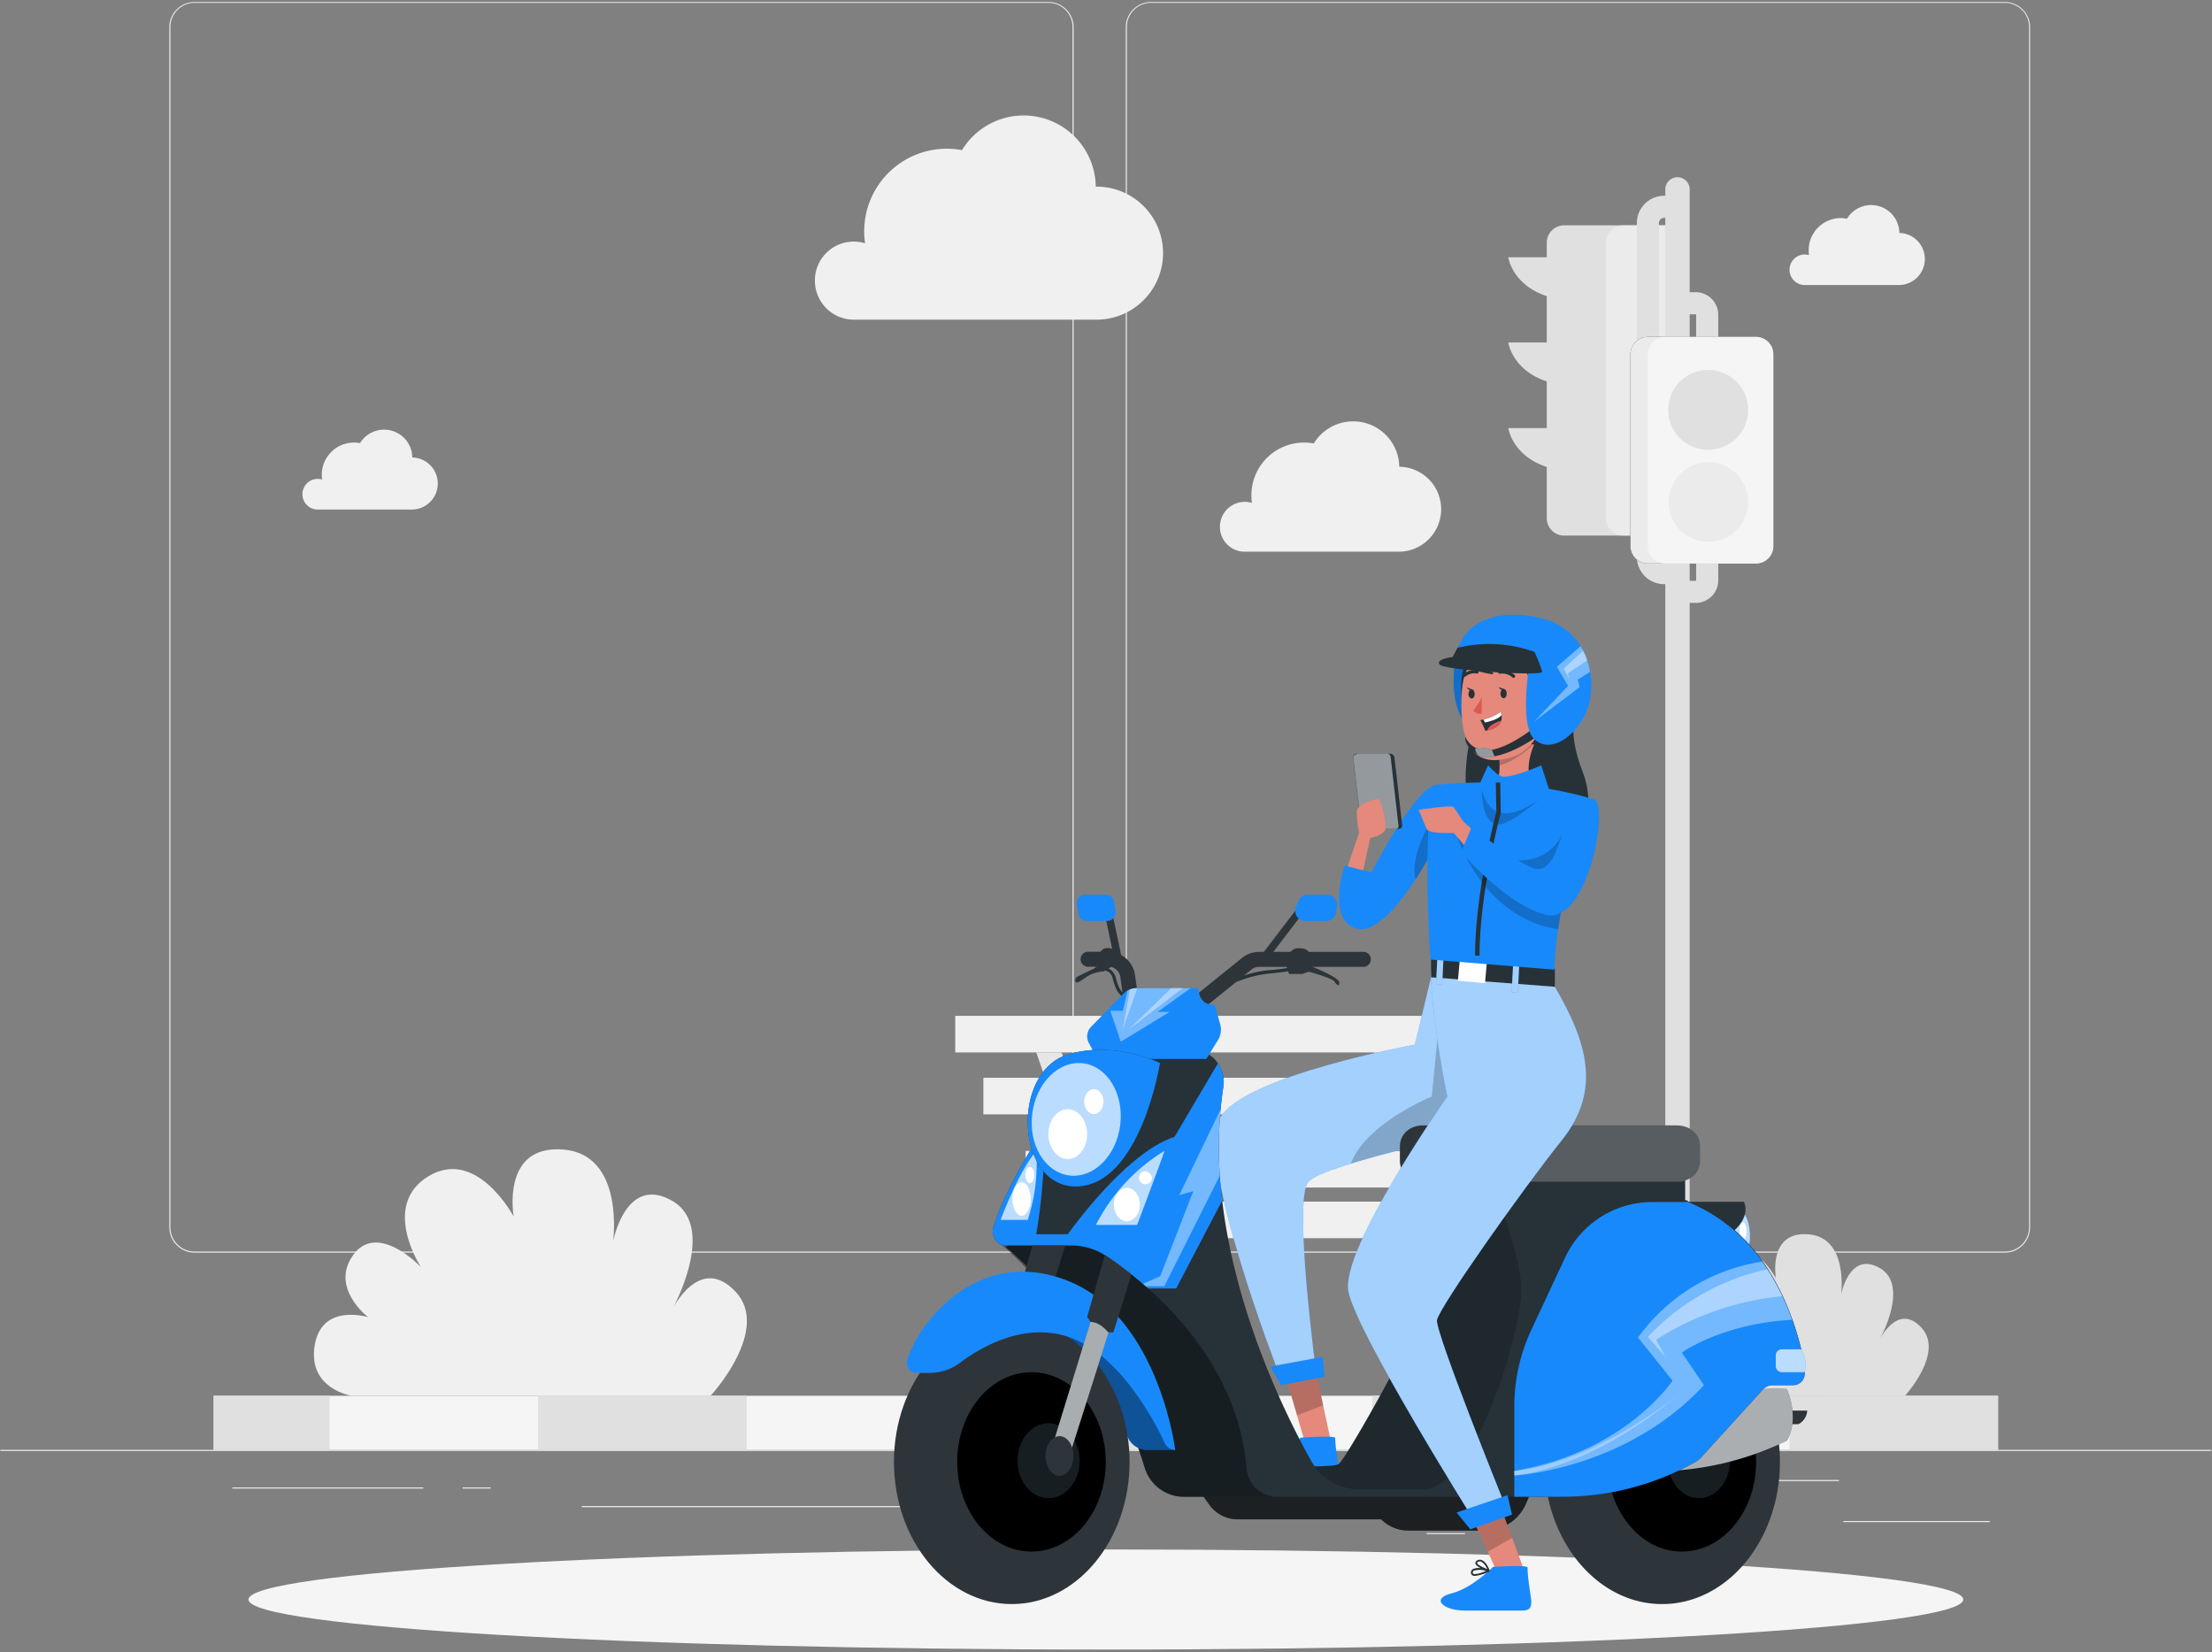 <svg xmlns="http://www.w3.org/2000/svg" width="648" height="484" fill="none"><rect width="100%" height="100%" fill="#808080" stroke="none"/><path fill="#EBEBEB" d="M647.824 424.714H.099v.324h647.725v-.324Zm-64.903 20.844h-42.905v.323h42.905v-.323Zm-153.744 3.523H417.92v.324h11.257v-.324Zm109.544-15.545h-24.86v.324h24.86v-.324Zm-414.712 2.176h-55.95v.324h55.95v-.324Zm19.742 0h-8.2v.324h8.2v-.324Zm148.018 5.467H170.411v.324h121.358v-.324Zm15.351-74.242H56.982a7.399 7.399 0 0 1-7.384-7.397V7.916A7.397 7.397 0 0 1 56.982.583H307.12a7.398 7.398 0 0 1 7.397 7.398V359.54a7.396 7.396 0 0 1-7.397 7.397ZM56.982.843a7.073 7.073 0 0 0-7.06 7.073V359.54a7.073 7.073 0 0 0 7.06 7.073H307.12a7.088 7.088 0 0 0 7.074-7.073V7.916A7.088 7.088 0 0 0 307.12.843H56.982Zm530.357 366.094H337.187a7.413 7.413 0 0 1-7.397-7.397V7.916a7.412 7.412 0 0 1 7.397-7.332h250.152a7.398 7.398 0 0 1 7.371 7.332V359.54a7.398 7.398 0 0 1-7.371 7.397ZM337.187.843a7.083 7.083 0 0 0-7.073 7.073V359.54a7.089 7.089 0 0 0 7.073 7.073h250.152a7.084 7.084 0 0 0 7.073-7.073V7.916a7.088 7.088 0 0 0-7.073-7.073H337.187Z"/><path fill="#F0F0F0" d="M238.72 82.197a11.386 11.386 0 0 1 14.703-10.934 24.197 24.197 0 0 1 7.17-20.947 24.188 24.188 0 0 1 21.214-6.335 21.14 21.14 0 0 1 34.769-1.964 21.145 21.145 0 0 1 4.431 12.651h.363a19.484 19.484 0 0 1 0 38.967h-71.548a11.413 11.413 0 0 1-11.102-11.439Zm118.65 72.105a7.292 7.292 0 0 1 7.294-7.294 7.447 7.447 0 0 1 2.086.311 15.844 15.844 0 0 1-.156-2.241 15.442 15.442 0 0 1 15.442-15.441c.951 0 1.901.087 2.837.259a13.512 13.512 0 0 1 25.041 6.827h.22a12.442 12.442 0 0 1 8.542 3.783 12.445 12.445 0 0 1 0 17.319 12.446 12.446 0 0 1-8.542 3.783h-45.677a7.266 7.266 0 0 1-7.087-7.306Zm-268.766-9.548a4.456 4.456 0 0 1 4.47-4.469c.438-.003.875.063 1.295.194a9.457 9.457 0 0 1 9.353-10.843c.587.003 1.172.06 1.749.168a8.267 8.267 0 0 1 9.239-3.652 8.261 8.261 0 0 1 6.073 7.863h.142a7.626 7.626 0 0 1 7.316 7.623 7.627 7.627 0 0 1-7.316 7.624H92.944a4.456 4.456 0 0 1-4.34-4.508Zm435.634-65.732a4.454 4.454 0 0 1 4.404-4.469 4.58 4.58 0 0 1 1.296.182 9.206 9.206 0 0 1-.091-1.296 9.408 9.408 0 0 1 3.38-7.366 9.424 9.424 0 0 1 7.851-2.013 8.266 8.266 0 0 1 15.339 4.184h.142a7.628 7.628 0 0 1 7.316 7.624 7.628 7.628 0 0 1-7.316 7.624h-27.917a4.456 4.456 0 0 1-4.404-4.47Z"/><path fill="#E0E0E0" d="M458.312 75.37h-16.465s1.295 9.418 14.003 12.112l2.462-12.112Zm0 24.963h-16.465s1.295 9.431 14.003 12.125l2.462-12.125Zm0 25.067h-16.465s1.295 9.431 14.003 12.125l2.462-12.125Z"/><path fill="#E0E0E0" d="M458.312 75.37h-16.465s1.295 9.418 14.003 12.112l2.462-12.112Zm0 24.963h-16.465s1.295 9.431 14.003 12.125l2.462-12.125Zm0 25.067h-16.465s1.295 9.431 14.003 12.125l2.462-12.125Z" opacity=".1"/><path fill="#E0E0E0" d="M488.859 66.003h-30.638a5.104 5.104 0 0 0-5.104 5.105v80.68a5.104 5.104 0 0 0 5.104 5.104h30.638a5.104 5.104 0 0 0 5.104-5.104v-80.68a5.104 5.104 0 0 0-5.104-5.105Z"/><path fill="#EBEBEB" d="M488.859 66.003H475.58a5.104 5.104 0 0 0-5.104 5.105v80.68a5.104 5.104 0 0 0 5.104 5.104h13.279a5.104 5.104 0 0 0 5.104-5.104v-80.68a5.104 5.104 0 0 0-5.104-5.105Z"/><path fill="#E0E0E0" d="M491.411 171.129h-3.887a8.021 8.021 0 0 1-8.019-8.019V65.356a8.035 8.035 0 0 1 8.019-8.02h3.887v6.478h-3.887a1.541 1.541 0 0 0-1.541 1.542v97.754a1.54 1.54 0 0 0 1.541 1.542h3.887v6.477Zm-14.872 243.26a2.869 2.869 0 0 1 2.306-1.166h25.183a2.868 2.868 0 0 1 2.306 1.166l8.887 12.113h-47.569l8.887-12.113Z"/><path fill="#E0E0E0" d="M487.848 55.277a3.577 3.577 0 0 1 3.569-3.36 3.575 3.575 0 0 1 3.569 3.36 3.2 3.2 0 0 1 0 .518v357.428h-7.138V55.795c.026-.168 0-.336 0-.518Z"/><path fill="#E0E0E0" d="M496.761 176.609h-5.35v-6.477h5.35c.031 0 .06-.012.082-.034a.117.117 0 0 0 .034-.083v-77.83a.116.116 0 0 0-.116-.117h-5.35v-6.477h5.35a6.607 6.607 0 0 1 6.594 6.594v77.83a6.594 6.594 0 0 1-6.594 6.594Z"/><path fill="#263238" d="M514.392 98.688h-31.661a5.104 5.104 0 0 0-5.104 5.104v56.171a5.104 5.104 0 0 0 5.104 5.104h31.661a5.104 5.104 0 0 0 5.104-5.104v-56.171a5.104 5.104 0 0 0-5.104-5.104Z"/><path fill="#EBEBEB" d="M514.392 98.688h-31.661a5.104 5.104 0 0 0-5.104 5.104v56.171a5.104 5.104 0 0 0 5.104 5.104h31.661a5.104 5.104 0 0 0 5.104-5.104v-56.171a5.104 5.104 0 0 0-5.104-5.104Z"/><path fill="#F5F5F5" d="M514.392 98.688h-26.556a5.105 5.105 0 0 0-5.105 5.104v56.171a5.105 5.105 0 0 0 5.105 5.104h26.556a5.104 5.104 0 0 0 5.104-5.104v-56.171a5.104 5.104 0 0 0-5.104-5.104Z"/><path fill="#E0E0E0" d="M511.8 122.753c1.486-6.294-2.412-12.602-8.707-14.087-6.295-1.486-12.602 2.412-14.088 8.707-1.486 6.295 2.413 12.602 8.708 14.088 6.294 1.486 12.602-2.413 14.087-8.708Z"/><path fill="#EBEBEB" d="M512.138 147.112a11.661 11.661 0 0 1-7.242 10.725 11.657 11.657 0 0 1-15.857-8.539 11.657 11.657 0 0 1 4.969-11.949 11.655 11.655 0 0 1 14.738 1.477 11.642 11.642 0 0 1 3.392 8.286Z"/><path fill="#E0E0E0" d="M558.062 408.87s11.659-12.669 4.767-20.014c-6.892-7.345-12.177 3.536-12.177 3.536s8.9-15.895 0-20.96c-8.9-5.065-11.309 7.773-11.309 7.773s2.293-16.725-9.626-17.644c-11.918-.92-9.469 12.876-9.469 12.876s-7.074-13.343-16.336-7.772c-9.262 5.57-1.451 17.436-1.451 17.436s-8.252-8.731-12.954-2.396c-4.703 6.335 2.798 12.035 2.798 12.035s-8.926-2.85-10.26 5.441c-1.334 8.29 7.047 9.638 7.047 9.638l68.97.051Z"/><path fill="#F0F0F0" d="M208.173 408.87s17.865-19.328 7.268-30.533c-10.597-11.206-18.577 5.389-18.577 5.389s13.576-24.264 0-31.998c-13.576-7.734-17.255 11.918-17.255 11.918s3.497-25.533-14.704-26.919c-18.201-1.386-14.431 19.626-14.431 19.626s-10.804-20.352-24.937-11.802c-14.134 8.55-2.229 26.609-2.229 26.609s-12.578-13.33-19.742-3.666c-7.164 9.664 4.288 18.369 4.288 18.369s-13.628-4.352-15.675 8.304c-2.047 12.657 10.765 14.703 10.765 14.703h105.229Z"/><path fill="#F5F5F5" d="M585.331 408.871H62.591v15.843h522.74v-15.843Z"/><path fill="#E0E0E0" d="M585.331 408.871h-61.093v15.843h61.093v-15.843Zm-122.2 0h-61.093v15.843h61.093v-15.843Zm-122.2 0h-61.093v15.843h61.093v-15.843Zm-122.2 0h-61.093v15.843h61.093v-15.843Zm-122.199 0h-33.94v15.843h33.94v-15.843Z"/><path fill="#E6E6E6" d="M326.163 351.987h-7.423l-15.169-43.682h7.423l15.169 43.682Zm98.921 0h-7.423l-15.17-43.682h7.423l15.17 43.682Z"/><path fill="#F0F0F0" d="M472.73 351.987H311.978v10.714H472.73v-10.714Zm-28.849-14.833H300.448v10.714h143.433v-10.714Zm-12.372-21.439H288.077v10.713h143.432v-10.713Zm-8.239-18.136H279.838v10.713H423.27v-10.713Zm42.866 65.135h-7.423v46.157h7.423v-46.157Z"/><path fill="#E6E6E6" d="M466.136 362.714h-7.423v9.068h7.423v-9.068Z"/><path fill="#F0F0F0" d="M321.059 362.714h-7.423v46.157h7.423v-46.157Z"/><path fill="#E6E6E6" d="M321.059 362.714h-7.423v9.068h7.423v-9.068Z"/><path fill="#F5F5F5" d="M323.961 483.216c138.72 0 251.175-6.565 251.175-14.664s-112.455-14.665-251.175-14.665c-138.72 0-251.175 6.566-251.175 14.665s112.455 14.664 251.175 14.664Z"/><path fill="#1889FB" d="m419.228 286.282-4.754 19.73s-50.108 9.068-57.117 21.517c-7.008 12.45 17.217 74.644 17.217 74.644h11.024s-6.853-50.781-2.293-56.015c4.56-5.234 53.736-15.545 53.736-15.545l-17.813-44.331Z"/><path fill="#fff" d="M383.305 346.145c-4.56 5.182 2.28 56.015 2.28 56.015h-11.011s-24.225-62.182-17.217-74.631c7.009-12.449 57.104-21.517 57.104-21.517l4.767-19.743 12.955 32.244 4.858 12.073s-25.339 5.338-41.325 10.26c-6.283 1.957-11.115 3.835-12.411 5.299Z" opacity=".6"/><path fill="#000" d="M437.041 330.586s-25.339 5.338-41.325 10.26c4.508-11.879 23.707-19.626 23.707-19.626l1.658-16.841a126.207 126.207 0 0 1 11.102 14.16l4.858 12.047Z" opacity=".2"/><path fill="#E4897B" d="m382.709 424.001 7.035-2.396-2.177-10.183-2.008-9.353-8.809 1.477 3.148 10.83 2.811 9.625Z"/><path fill="#1889FB" d="M391.13 421.216c0-.816-10.092-.078-10.092-.078s-6.127 6.374-12.125 7.851c-5.998 1.477-2.591 5.052 4.119 4.987l16.634-.181c4.78-.052 1.749-4.094 1.464-12.579Z"/><path fill="#263238" d="M374.885 423.548a.984.984 0 0 1-.259-1.075 1.06 1.06 0 0 1 .531-.687 4.218 4.218 0 0 1 2.254-.272c-.816-.427-1.541-.946-1.58-1.477-.039-.531.194-.635.647-.855a1.541 1.541 0 0 1 1.296 0c1.373.557 2.241 2.889 2.28 2.993a.376.376 0 0 1 0 .116.705.705 0 0 0 0 .065v.078l-.078.065a15.555 15.555 0 0 1-3.433 1.23 2.092 2.092 0 0 1-1.658-.181Zm.544-1.296a.554.554 0 0 0-.285.363c-.104.389 0 .492.065.531.479.389 2.319-.194 3.795-.829a6.6 6.6 0 0 0-3.575-.078v.013Zm1.296-2.59c-.13.064-.363.194-.35.336 0 .454 1.477 1.218 2.979 1.775a4.48 4.48 0 0 0-1.749-2.15 1.02 1.02 0 0 0-.583-.065 1.258 1.258 0 0 0-.31.104h.013Z"/><path fill="#000" d="m379.976 414.596 7.656-2.979-2.034-9.444-8.835 1.425 3.213 10.998Z" opacity=".2"/><path fill="#1889FB" d="m387.555 397.458-15.468 2.85 3.239 5.466 12.708-2.5-.479-5.816Z"/><path fill="#2E353A" d="m452.392 428.147-5.363 12.359a13.059 13.059 0 0 1-11.983 7.85h-22.489a11.237 11.237 0 0 1-7.954-3.29h-42.012a10.247 10.247 0 0 1-8.316-4.262l-5.558-7.773 103.675-4.884Z"/><path fill="#000" d="m452.392 428.147-5.363 12.359a13.059 13.059 0 0 1-11.983 7.85h-22.489a11.237 11.237 0 0 1-7.954-3.29h-42.012a10.247 10.247 0 0 1-8.316-4.262l-5.558-7.773 103.675-4.884Z" opacity=".4"/><path fill="#263238" d="M354.3 293.459a.475.475 0 0 1-.379-.206.473.473 0 0 1-.048-.429c1.71-4.223 10.765-7.941 17.799-8.628a45.746 45.746 0 0 0 6.594-.868.387.387 0 0 1 .376 0 .463.463 0 0 1 .329.391.45.45 0 0 1-.018.179c-.091.324-.169.583-7.19 1.296-6.762.66-15.545 4.249-17.035 8.057a.456.456 0 0 1-.186.162.459.459 0 0 1-.242.046Zm-23.745-.557h-.194c-3.045-1.477-3.602-3.459-4.379-6.205l-.103-.389c-.7-2.461-3.563-2.125-3.68-2.099a.465.465 0 0 1-.504-.579.452.452 0 0 1 .388-.328 4.136 4.136 0 0 1 4.676 2.76l.104.375c.738 2.591 1.231 4.34 3.886 5.636a.468.468 0 0 1 .221.609.46.46 0 0 1-.415.22Z"/><path fill="#2E353A" d="M526.828 417.2h-2.59v-3.977h5.181a4.763 4.763 0 0 1-2.591 3.977Zm-39.912 52.686c19.059 0 34.51-18.646 34.51-41.648 0-23.002-15.451-41.649-34.51-41.649-19.06 0-34.511 18.647-34.511 41.649 0 23.002 15.451 41.648 34.511 41.648Z"/><path fill="#000" d="M492.693 454.509c12.02 0 21.764-11.762 21.764-26.271 0-14.51-9.744-26.272-21.764-26.272-12.019 0-21.763 11.762-21.763 26.272 0 14.509 9.744 26.271 21.763 26.271Z"/><path fill="#263238" d="M497.694 438.834c5.008 0 9.068-4.901 9.068-10.947 0-6.045-4.06-10.946-9.068-10.946-5.009 0-9.069 4.901-9.069 10.946 0 6.046 4.06 10.947 9.069 10.947Z"/><path fill="#000" d="M497.694 438.834c5.008 0 9.068-4.901 9.068-10.947 0-6.045-4.06-10.946-9.068-10.946-5.009 0-9.069 4.901-9.069 10.946 0 6.046 4.06 10.947 9.069 10.947Z" opacity=".4"/><path fill="#2E353A" d="M523.46 406.901s3.887 8.447 0 15.105a88.99 88.99 0 0 1-37.335 8.978c-20.364 0 6.141-26.052 37.335-24.083Z"/><path fill="#fff" d="M523.46 406.901s3.887 8.447 0 15.105a88.99 88.99 0 0 1-37.335 8.978c-20.364 0 6.141-26.052 37.335-24.083Z" opacity=".6"/><path fill="#E0E0E0" d="M540.508 412.913c0-.454-.18-.889-.5-1.21-.321-.32-.756-.5-1.21-.5a1.777 1.777 0 0 0-.855.259 1.83 1.83 0 0 0-1.515-.842 1.866 1.866 0 0 0-1.866 1.852c.002.256.06.508.169.739a2.191 2.191 0 0 0-.544 1.412 2.223 2.223 0 0 0 1.424 2.092 2.232 2.232 0 0 0 2.462-.59c.215.156.473.242.738.246a1.294 1.294 0 0 0 1.296-1.295 1.3 1.3 0 0 0-.298-.816 1.668 1.668 0 0 0 .699-1.347Zm-7.293 6.748a1.138 1.138 0 0 0-1.127-1.14c-.203.007-.4.07-.57.182a1.18 1.18 0 0 0-.426-.413 1.183 1.183 0 0 0-.571-.157 1.293 1.293 0 0 0-1.231 1.23c-.001.17.034.338.103.493a1.453 1.453 0 0 0 .327 2.193c.24.149.518.224.801.216a1.437 1.437 0 0 0 1.075-.479c.145.102.315.16.492.168a.896.896 0 0 0 .894-.893.86.86 0 0 0-.194-.532 1.11 1.11 0 0 0 .427-.868Z"/><path fill="#1889FB" d="M509.327 354.112s3.329 1.023 3.329 8.524c0 4.547-4.612 9.146-4.612 9.146s-7.436-17.929 1.283-17.67Z"/><path fill="#fff" d="M509.327 354.112s3.329 1.023 3.329 8.524c0 4.547-4.612 9.146-4.612 9.146s-7.436-17.929 1.283-17.67Z" opacity=".7"/><path fill="#263238" d="M494.365 352.052h16.491s2.59 4.378-4.094 9.495c-6.685 5.117-12.397-9.495-12.397-9.495Z"/><path fill="#fff" d="M510.61 363.335c.565 0 1.023-1.189 1.023-2.655 0-1.467-.458-2.656-1.023-2.656-.566 0-1.024 1.189-1.024 2.656 0 1.466.458 2.655 1.024 2.655Z"/><path fill="#263238" d="M418.179 379.179c0 5.921-23.616 47.932-25.987 49.668-2.37 1.736-33.163-.207-33.163-.207l2.293 8.731h84.657l35.146-68.257-23.24-33.552-42.375 1.178s2.669 36.532 2.669 42.439Z"/><path fill="#000" d="M418.179 379.179c0 5.921-23.616 47.932-25.987 49.668-2.37 1.736-33.163-.207-33.163-.207l2.293 8.731h84.657l35.146-68.257-23.24-33.552-42.375 1.178s2.669 36.532 2.669 42.439Z" opacity=".2"/><path fill="#263238" d="M294.619 365.33s27.528 21.103 40.703 64.526a12.057 12.057 0 0 0 11.516 8.615h40.716l-47.27-76.885-24.925-10.363-20.74 14.107Z"/><path fill="#000" d="M291.354 362.895s30.444 23.318 43.955 67.013a12.058 12.058 0 0 0 11.504 8.563h40.742l-47.271-76.885-24.925-10.363-24.005 11.672Z" opacity=".4"/><path fill="#263238" d="M528.642 402.821a3.317 3.317 0 0 1-3.329 2.927h-5.985a3.884 3.884 0 0 0-2.902 1.296l-17.968 19.743a7.754 7.754 0 0 1-1.866 1.502 79.56 79.56 0 0 1-38.941 10.157h-83.66a8.917 8.917 0 0 1-8.783-8.201c-2.034-24.186-16.634-41.92-28.85-52.815a114.561 114.561 0 0 0-12.423-9.586 18.394 18.394 0 0 0-10.286-3.006h-19.25c-2.436 0-4.159-3.096-3.407-5.402 3.173-9.638 9.068-19.989 14.923-28.888a248.506 248.506 0 0 1 17.1-22.852h26.933a8.355 8.355 0 0 1 6.839 3.782 9.407 9.407 0 0 1 1.607 6.763 122.207 122.207 0 0 0-.363 33.409c3.886 32.853 18.473 62.726 26.103 76.328a15.781 15.781 0 0 0 13.486 8.239h20.909c15.299-4.391 27.126-47.219 27.126-58.411 0-11.828-12.034-40.496-12.034-40.496h60.044v14.25c1.101.129.557.272.907.44 22.968 9.224 30.987 32.775 33.837 46.494.301 1.421.38 2.881.233 4.327Z"/><path fill="#2E353A" d="M337.589 298.77h7.669a8.854 8.854 0 0 0 5.558-1.969l15.817-12.799a3.515 3.515 0 0 1 2.202-.778h30.379a2.199 2.199 0 0 0 2.186-3.077 2.2 2.2 0 0 0-2.186-1.314h-30.379a7.928 7.928 0 0 0-4.974 1.762l-15.818 12.76a4.424 4.424 0 0 1-2.785.984h-7.669a4.469 4.469 0 0 1-4.392-3.808l-.699-4.936a7.928 7.928 0 0 0-7.773-6.801h-5.79a2.207 2.207 0 0 0-1.666.58 2.2 2.2 0 0 0-.521 2.497 2.205 2.205 0 0 0 1.293 1.199c.287.099.591.139.894.116h5.79a3.521 3.521 0 0 1 3.472 3.018l.7 4.936a8.876 8.876 0 0 0 2.935 5.422 8.882 8.882 0 0 0 5.757 2.208Z"/><path fill="#1889FB" d="m356.813 304.664-3.433 5.532h-31.92l-2.5-4.716a4.007 4.007 0 0 1 .674-4.702l9.483-9.703a5.26 5.26 0 0 1 1.217-.933c.229-.13.467-.243.713-.337a5.18 5.18 0 0 1 1.891-.349h18.136s-.09 5.181 4.768 4.871l1.593 5.622a5.887 5.887 0 0 1-.622 4.715Z"/><path fill="#fff" d="M339.105 296.425h3.536l-14.314 8.732-3.058-9.068h3.679l1.387-5.934a5.03 5.03 0 0 1 .712-.336 5.163 5.163 0 0 1 1.891-.35h15.857l-9.69 6.956Z" opacity=".4"/><path fill="#fff" d="m346.463 289.443-15.908 12.229 12.553-12.229h3.355Zm-13.279.026-4.339 12.229 2.202-11.879a5.163 5.163 0 0 1 1.891-.35h.246Z" opacity=".4"/><path fill="#2E353A" d="M410.095 335.846v4.146c0 3.744 3.07 6.179 6.814 6.179h74.32c3.77 0 6.775-2.435 6.775-6.179v-4.146c0-3.744-3.005-6.179-6.775-6.179h-74.32c-3.744-.039-6.814 2.435-6.814 6.179Z"/><path fill="#fff" d="M491.825 329.667h-51.377a6.178 6.178 0 0 0-6.179 6.179v4.119a6.18 6.18 0 0 0 6.179 6.18h51.377a6.18 6.18 0 0 0 6.18-6.18v-4.119a6.18 6.18 0 0 0-6.18-6.179Z" opacity=".2"/><path fill="#1889FB" d="M528.642 402.82a3.314 3.314 0 0 1-3.329 2.928h-5.985a3.872 3.872 0 0 0-1.59.338 3.87 3.87 0 0 0-1.312.958l-17.968 19.742a7.748 7.748 0 0 1-1.865 1.503 79.566 79.566 0 0 1-38.942 10.156h-14.029v-26.479a52.856 52.856 0 0 1 4.974-22.398l9.91-21.207a28.156 28.156 0 0 1 25.521-16.244h9.275l1.062-.065a49.227 49.227 0 0 1 21.855 17.488 65.529 65.529 0 0 1 1.567 2.28 64.364 64.364 0 0 1 4.366 7.89 71.737 71.737 0 0 1 2.837 6.878 87.318 87.318 0 0 1 3.368 11.957c.313 1.402.409 2.844.285 4.275Z"/><path fill="#2E353A" d="m381.574 264.016-11.907 15.569 1.749 1.338 11.908-15.569-1.75-1.338Z"/><path fill="#1889FB" d="M388.734 262.083h-5.61a2.976 2.976 0 0 0-2.733 1.8l-.726 1.749a2.97 2.97 0 0 0 2.734 4.146h6.101a2.967 2.967 0 0 0 2.941-2.591l.259-1.749a2.967 2.967 0 0 0-.108-1.253 3 3 0 0 0-.615-1.097 2.979 2.979 0 0 0-2.243-1.005Z"/><path fill="#2E353A" d="m325.632 266.454-2.155.454 2.931 13.919 2.155-.454-2.931-13.919Z"/><path fill="#1889FB" d="M317.976 262.083h5.985a2.458 2.458 0 0 1 2.435 2.112l.389 2.785a2.445 2.445 0 0 1-1.405 2.576c-.32.146-.667.222-1.018.222h-6.036a2.448 2.448 0 0 1-2.423-2.112l-.401-2.785a2.442 2.442 0 0 1 .589-1.972 2.456 2.456 0 0 1 1.885-.826Zm39.589 62.752a121.63 121.63 0 0 0-.22 19.548c.164 2.462.392 4.901.686 7.319l-13.473 25.728h-8.2l-.79-.686-.803-.7a115.278 115.278 0 0 0-10.804-8.2 18.394 18.394 0 0 0-10.286-3.006h-19.276c-2.436 0-4.159-3.096-3.407-5.402 3.173-9.638 9.068-19.988 14.923-28.888a171.775 171.775 0 0 1-2.345 31h9.25s16.841-23.914 31.233-28.5l12.734-21.556a9.403 9.403 0 0 1 1.607 6.762 101.08 101.08 0 0 0-.829 6.581Z"/><path fill="#1889FB" d="M303.571 337.154a53.101 53.101 0 0 1-2.501 20.196h-7.928s5.143-14.016 10.429-20.196Z"/><path fill="#fff" d="M303.571 337.154a53.101 53.101 0 0 1-2.501 20.196h-7.928s5.143-14.016 10.429-20.196Z" opacity=".7"/><path fill="#1889FB" d="M341.087 337.155c.259-.156-7.967 21.66-7.967 21.66h-12.074a54.402 54.402 0 0 1 20.041-21.66Z"/><path fill="#fff" d="M341.087 337.155c.259-.156-7.967 21.66-7.967 21.66h-12.074a54.402 54.402 0 0 1 20.041-21.66Z" opacity=".7"/><path fill="#fff" d="M330.115 357.752c2.096 0 3.795-2.192 3.795-4.897 0-2.704-1.699-4.897-3.795-4.897-2.097 0-3.796 2.193-3.796 4.897 0 2.705 1.699 4.897 3.796 4.897Zm-28.177-6.529c0 2.694-1.191 4.897-2.668 4.897s-2.682-2.203-2.682-4.897c0-2.695 1.205-4.91 2.682-4.91 1.477 0 2.668 2.202 2.668 4.91Zm35.495-5.752a1.907 1.907 0 0 1-.534.909 1.911 1.911 0 0 1-2.835-.21 1.927 1.927 0 0 1-.212-2.016c.157-.322.401-.594.704-.785a1.909 1.909 0 0 1 1.012-.294 2.188 2.188 0 0 1 1.865 2.396Zm-34.445-1.257c0 1.296-.57 2.397-1.296 2.397-.725 0-1.295-1.062-1.295-2.397 0-1.334.57-2.383 1.295-2.383.726 0 1.296 1.062 1.296 2.383Z"/><path fill="#fff" d="m357.345 344.383-16.258 32.387h-5.467l-.803-.7 5.052-2.202 9.703-24.938-4.107 1.153 12.152-25.222a121.543 121.543 0 0 0-.272 19.522Z" opacity=".4"/><path fill="#263238" d="M339.817 311.388s-5.7 35.91-24.536 36.156c-17.657.22-19.302-33.462-2.461-38.643 13.615-4.198 26.997 2.487 26.997 2.487Z"/><path fill="#1889FB" d="M339.817 311.388s-5.7 35.91-24.536 36.156c-17.657.22-19.302-33.462-2.461-38.643 13.615-4.198 26.997 2.487 26.997 2.487Z"/><path fill="#fff" d="M328.179 329.457c1.092-9.078-3.798-17.132-10.923-17.99-7.124-.857-13.785 5.808-14.877 14.886-1.093 9.078 3.798 17.132 10.922 17.989 7.125.857 13.786-5.807 14.878-14.885Z" opacity=".7"/><path fill="#fff" d="M318.481 332.218c0 4.029-2.591 7.307-5.661 7.307-3.07 0-5.7-3.291-5.7-7.307 0-4.015 2.591-7.306 5.674-7.306s5.687 3.265 5.687 7.306Zm4.793-9.508c0 2.021-1.295 3.653-2.824 3.653s-2.837-1.632-2.837-3.653 1.295-3.653 2.837-3.653c1.542 0 2.824 1.632 2.824 3.653Z"/><path fill="#1889FB" d="M527.606 395.255h-5.61a1.79 1.79 0 0 0-1.787 1.788v3.135a1.788 1.788 0 0 0 1.787 1.788h6.646a8.493 8.493 0 0 0-1.036-6.711Z"/><path fill="#fff" d="M527.606 395.255h-5.61a1.79 1.79 0 0 0-1.787 1.788v3.135a1.788 1.788 0 0 0 1.787 1.788h6.646a8.493 8.493 0 0 0-1.036-6.711Z" opacity=".7"/><path fill="#fff" d="m492.693 396.227 6.478 9.548c-21.427 23.033-50.73 26.103-55.536 26.453v-1.36c32.619-5.467 46.312-26.441 46.312-26.441l-10.091-12.617a54.964 54.964 0 0 1 36.363-22.243 64.59 64.59 0 0 1 1.567 2.28 64.351 64.351 0 0 1 4.366 7.889 71.65 71.65 0 0 1 2.837 6.879c-20.688 1.127-32.296 9.612-32.296 9.612Z" opacity=".4"/><path fill="#fff" d="m485.154 392.47 2.682 4.988-5.079-5.843a67.04 67.04 0 0 1 34.977-19.794 64.277 64.277 0 0 1 4.366 7.889 83.569 83.569 0 0 0-36.946 12.76Z" opacity=".4"/><path fill="#fff" d="M492.37 407.899c-24.549 21.103-44.862 23.953-48.787 24.316v-1.296c23.474-2.617 46.066-20.74 48.787-23.02Z" opacity=".3"/><path fill="#2E353A" d="M383.306 278.833s-.182-1.075-3.006-1.075-3.821 4.093-3.821 4.093l1.14 3.459h3.886l1.852-.66s6.996 1.813 7.631 2.966c.634 1.153 1.645 1.412 1.295 0-.35-1.412-7.863-4.443-7.863-4.443l-1.114-4.34Zm-56.443.272a2.431 2.431 0 0 0-2.203-1.386 2.321 2.321 0 0 0-2.353 1.275 2.324 2.324 0 0 0-.238.914 15.567 15.567 0 0 0 0 2.591l-1.554 1.218s-4.767 2.241-5.182 2.591c-.414.35-.596 1.593.246 1.464.842-.13 2.125-1.296 3.666-2.177a11.115 11.115 0 0 1 4.081-1.036l2.889-1.775.648-3.679Z"/><path fill="#263238" d="m304.14 365.473-19.017 61.936 4.832 2.979 19.095-60.109-4.91-4.806Z"/><path fill="#fff" d="m304.14 365.473-19.017 61.936 4.832 2.979 19.095-60.109-4.91-4.806Z" opacity=".6"/><path fill="#2E353A" d="m312.069 364.838-7.928 25.456h-1.503c-2.785-3.303-5.182-3.044-5.182-3.044l-.998-1.464 6.011-20.948h9.6Zm-19.639 61.663c0 3.2-1.827 5.804-4.068 5.804-2.241 0-4.068-2.591-4.068-5.804 0-3.212 1.827-5.803 4.068-5.803 2.241 0 4.068 2.591 4.068 5.803Z"/><path fill="#1889FB" d="M344.222 424.714h-8.187a6.117 6.117 0 0 1-5.402-3.226c-4.275-8.019-16.725-28.577-34.239-33.682-21.867-6.321 11.892-10.117 24.056-1.386 12.165 8.732 23.772 38.294 23.772 38.294Z"/><path fill="#000" d="M344.222 424.714h-8.187a6.117 6.117 0 0 1-5.402-3.226c-4.275-8.019-16.725-28.577-34.239-33.682-21.867-6.321 11.892-10.117 24.056-1.386 12.165 8.732 23.772 38.294 23.772 38.294Z" opacity=".4"/><path fill="#2E353A" d="M296.394 469.886c19.06 0 34.511-18.646 34.511-41.648 0-23.002-15.451-41.649-34.511-41.649-19.06 0-34.511 18.647-34.511 41.649 0 23.002 15.451 41.648 34.511 41.648Z"/><path fill="#000" d="M302.171 454.509c12.02 0 21.764-11.762 21.764-26.271 0-14.51-9.744-26.272-21.764-26.272-12.019 0-21.763 11.762-21.763 26.272 0 14.509 9.744 26.271 21.763 26.271Z"/><path fill="#263238" d="M307.172 438.834c5.008 0 9.068-4.901 9.068-10.947 0-6.045-4.06-10.946-9.068-10.946s-9.068 4.901-9.068 10.946c0 6.046 4.06 10.947 9.068 10.947Z"/><path fill="#000" d="M307.172 438.834c5.008 0 9.068-4.901 9.068-10.947 0-6.045-4.06-10.946-9.068-10.946s-9.068 4.901-9.068 10.946c0 6.046 4.06 10.947 9.068 10.947Z" opacity=".4"/><path fill="#1889FB" d="M268.516 402.173h3.886a14.766 14.766 0 0 0 8.822-2.967c5.959-4.469 18.564-11.944 31.648-7.617 15.157 5.026 25.443 24.899 28.37 31.195a3.332 3.332 0 0 0 3.032 1.93s-4.768-38.864-31.402-49.499c-25.909-10.26-43.333 11.322-47.103 23.111a2.95 2.95 0 0 0 .404 2.615 2.943 2.943 0 0 0 2.343 1.232Z"/><path fill="#263238" d="m330.438 372.481-5.661 17.812-12.734 40.095-4.923-2.993 12.333-40.159 5.7-18.564c1.567 1.114 3.316 2.332 5.285 3.809Z"/><path fill="#fff" d="m330.438 372.481-5.661 17.812-12.734 40.095-4.923-2.993 12.333-40.159 5.7-18.564c1.567 1.114 3.316 2.332 5.285 3.809Z" opacity=".6"/><path fill="#2E353A" d="m331.449 373.323-5.286 16.97h-1.503c-2.785-3.303-5.181-3.044-5.181-3.044l-.998-1.464 5.182-18.136c.089.047.176.099.259.155l1.296.842a99.58 99.58 0 0 1 5.181 3.796l1.05.881Zm-16.996 53.178c0 3.2-1.827 5.804-4.068 5.804-2.241 0-4.068-2.591-4.068-5.804 0-3.212 1.827-5.803 4.068-5.803 2.241 0 4.068 2.591 4.068 5.803Z"/><path fill="#1889FB" d="m420.783 229.878-1.075 13.914-.48 6.062s-1.787 3.472-4.508 7.682c-4.508 6.97-11.568 15.96-17.229 14.509-9.069-2.319-3.576-18.551-3.576-18.551l7.838 2.06s12.889-25.144 19.03-25.676Z"/><path fill="#000" d="m419.708 243.83-.48 6.063s-1.787 3.472-4.508 7.682c-1.814-6.322 3.886-16.025 3.886-16.025a6.303 6.303 0 0 1 1.102 2.28Z" opacity=".2"/><path fill="#263238" d="M461.278 210.252s-1.749 5.311 2.293 15.649c5.065 12.954-1.023 27.204-16.841 26.595-15.817-.608-16.387-10.933-17.281-21.867-.894-10.933 3.951-28.189 8.757-28.254 4.806-.064 23.072 7.877 23.072 7.877Z"/><path fill="#1889FB" d="M455.488 289.054c9.509 16.297 13.745 30.366 1.995 45.03-11.75 14.665-36.001 49.098-36.532 52.608-.531 3.511 19.6 53.373 19.6 53.373l-8.64 5.454s-34.381-54.759-36.895-67.156c-2.513-12.398 28.967-57.143 28.967-57.143s-4.068-19.224-4.794-34.977c-.725-15.752 36.299 2.811 36.299 2.811Z"/><path fill="#fff" d="M455.488 289.054c9.509 16.297 13.745 30.366 1.995 45.03-11.75 14.665-36.001 49.098-36.532 52.608-.531 3.511 19.6 53.373 19.6 53.373l-8.64 5.454s-34.381-54.759-36.895-67.156c-2.513-12.398 28.967-57.143 28.967-57.143s-4.068-19.224-4.794-34.977c-.725-15.752 36.299 2.811 36.299 2.811Z" opacity=".6"/><path fill="#E4897B" d="m439.93 463.474 6.607-3.394-3.628-9.768-3.342-8.951-8.511 2.746 4.689 10.247 4.185 9.12Z"/><path fill="#1889FB" d="M447.482 459.173c0-.829-10.078-.182-10.078-.182s-6.205 6.296-12.216 7.773c-6.011 1.477-2.656 5.026 4.067 5.026h16.634c4.78 0 1.801-4.08 1.593-12.617Z"/><path fill="#263238" d="M431.211 461.375a.96.96 0 0 1-.246-1.062 1.094 1.094 0 0 1 .544-.687 3.99 3.99 0 0 1 2.254-.246c-.816-.44-1.528-.972-1.567-1.503 0-.337.207-.622.66-.842a1.544 1.544 0 0 1 1.296 0c1.36.57 2.215 2.915 2.241 3.019a.284.284 0 0 1 0 .207l-.091.078a12.873 12.873 0 0 1-4.171 1.295 1.3 1.3 0 0 1-.92-.259Zm.557-1.295a.559.559 0 0 0-.285.362c-.103.389 0 .493.065.531.479.389 2.319-.168 3.809-.803a6.67 6.67 0 0 0-3.589-.09Zm1.296-2.591c-.143 0-.363.194-.363.336 0 .454 1.464 1.231 2.954 1.801a4.314 4.314 0 0 0-1.723-2.163 1.116 1.116 0 0 0-.402-.091 1.025 1.025 0 0 0-.44.143l-.026-.026Z"/><path fill="#000" d="m435.849 454.561 7.151-4.068-3.394-9.042-8.524 2.695 4.767 10.415Z" opacity=".2"/><path fill="#1889FB" d="m441.614 437.992-14.898 5.065 4.003 4.936 12.216-4.314-1.321-5.687Z"/><path fill="#263238" d="M455.488 283.743v5.312l-36.26-2.773V280l36.26 3.743Z"/><path fill="#fff" d="m427.091 287.299 7.936.711.538-6.012-7.935-.711-.539 6.012Z"/><path fill="#1889FB" d="m442.84 290.703 1.798.092.467-9.16-1.798-.092-.467 9.16Z"/><path fill="#fff" d="m442.84 290.703 1.798.092.467-9.16-1.798-.092-.467 9.16Z" opacity=".6"/><path fill="#1889FB" d="m420.677 288.278 1.798.092.468-9.16-1.799-.091-.467 9.159Z"/><path fill="#fff" d="m420.677 288.278 1.798.092.468-9.16-1.799-.091-.467 9.159Z" opacity=".6"/><path fill="#1889FB" d="M467.276 234.256a401.046 401.046 0 0 0-2.254 6.296 367.774 367.774 0 0 0-2.837 8.343 131.46 131.46 0 0 0-5.752 23.318c-.557 3.887-.842 7.63-1.127 11.828l-36.272-2.954c-1.464-24.057-.816-37.27-.143-43.89.726-7.034 1.879-7.293 1.879-7.293s8.096-.752 15.169-.7c5.454.188 10.889.734 16.271 1.633a112.217 112.217 0 0 1 15.066 3.419Z"/><path fill="#E4897B" d="M438.932 237.236c8.952-1.14 11.659-4.961 11.659-4.961-5.674-5.351-.958-14.626-.958-14.626l-10.766 2.008c.248 1.499.391 3.014.428 4.534.078 6.477-2.876 6.594-2.876 6.594-1.917 3.536 2.513 6.451 2.513 6.451Z"/><path fill="#000" d="M438.842 219.657c.247 1.499.39 3.014.427 4.534 5.182-1.205 10.364-6.542 10.364-6.542l-10.791 2.008Z" opacity=".2"/><path fill="#1889FB" d="M426.949 189.797s-5.751 22.023 8.758 26.803c14.509 4.78-2.306-36.959-8.758-26.803Z"/><path fill="#000" d="M426.949 189.797s-5.751 22.023 8.758 26.803c14.509 4.78-2.306-36.959-8.758-26.803Z" opacity=".2"/><path fill="#263238" d="M451.718 183.863c14.69 2.591 16.141 39.46-4.456 33.786-6.063-1.672-26.194-21.22-15.662-27.736a38.35 38.35 0 0 1 20.118-6.05Z"/><path fill="#E4897B" d="M440.189 190.121c-9.146.44-11.854 5.48-12.061 14.924-.272 11.814 2.734 20.053 14.043 16.983 15.364-4.158 13.188-32.645-1.982-31.907Z"/><path fill="#DE5753" d="M434.074 204.254a19.263 19.263 0 0 1-2.474 3.887 2.51 2.51 0 0 0 2.449.92l.025-4.807Z"/><path fill="#263238" d="M439.567 203.231c0 .751.44 1.295.946 1.295.505 0 .881-.635.868-1.386-.013-.751-.441-1.36-.946-1.295-.505.064-.894.634-.868 1.386Z"/><path fill="#263238" d="m440.655 201.883-1.658-.609s.855 1.4 1.658.609Zm-10.467 1.426c0 .751.44 1.295.946 1.295.505 0 .894-.622.868-1.373-.026-.752-.441-1.36-.933-1.296-.492.065-.881.622-.881 1.374Z"/><path fill="#263238" d="m431.302 201.961-1.658-.608s.855 1.321 1.658.608Zm12.086-3.394a.464.464 0 0 1-.349-.155 4.338 4.338 0 0 0-3.602-1.05.454.454 0 1 1-.168-.894 5.183 5.183 0 0 1 4.456 1.296.458.458 0 0 1 .136.324.456.456 0 0 1-.136.324.43.43 0 0 1-.337.155Zm-14.302-.324a.456.456 0 0 1-.449-.312.45.45 0 0 1 .177-.517 4.7 4.7 0 0 1 4.016-.998.466.466 0 0 1 .298.57.454.454 0 0 1-.57.298 3.89 3.89 0 0 0-3.2.868.572.572 0 0 1-.272.091Z"/><path fill="#263238" d="M450.915 205.045s-4.638-7.306-4.262-13.136c0 0-18.473-6.477-18.486 11.905 0 0-2.591-16.245 13.136-17.359 15.727-1.114 16.75 21.867 8.964 29.109 0 .065 3.524-5.946.648-10.519Z"/><path fill="#E4897B" d="M449.516 207.039a4.012 4.012 0 0 1 2.599-3.63 4.017 4.017 0 0 1 1.547-.256c2.85.181 4.469 5.933-2.501 7.669-1.01.259-1.619-.699-1.645-3.783Z"/><path fill="#263238" d="M451.718 183.864s-13.058-2.993-22.087 4.223c-9.029 7.215 15.403 8.239 15.403 8.239l-5.894-3.394s7.5 2.928 10.946 2.137l1.632-11.205Z"/><path fill="#263238" d="M437.054 197.492c-1.024-.156-9.988-1.633-10.364-4.871-.376-3.239 4.003-5.182 4.197-5.286a.31.31 0 0 1 .24-.009.32.32 0 0 1 .175.165.324.324 0 0 1-.168.414s-4.146 1.827-3.809 4.651c.272 2.332 7.19 3.886 9.832 4.314a.304.304 0 0 1 .206.127.305.305 0 0 1 .053.236.306.306 0 0 1-.239.256.318.318 0 0 1-.123.003Zm-3.394 13.46a24.163 24.163 0 0 1 1.451 3.122l.596-.13c2.668-.583 3.73-1.736 4.08-2.837a3.965 3.965 0 0 0-.194-2.591 12.81 12.81 0 0 1-5.027 2.228c-.492.143-.906.208-.906.208Z"/><path fill="#fff" d="m434.566 210.744.454.907c2.526-.557 4.223-1.295 4.845-2.215a3.744 3.744 0 0 0-.272-.92 12.81 12.81 0 0 1-5.027 2.228Z"/><path fill="#DE5753" d="M435.707 213.944c2.668-.583 3.73-1.736 4.08-2.837a8.812 8.812 0 0 0-2.85 1.295c-.56.374-.99.913-1.23 1.542Z"/><path fill="#263238" d="M429.281 215.848a6.6 6.6 0 0 0 5.894 3.977c5.895.078 13.991-6.477 13.991-6.477l1.037 2.435s-8.097 5.959-14.574 5.959c-3.446.039-6.737-3.523-6.348-5.894Z"/><path fill="#263238" d="m437.818 221.574-.764-1.917a12.862 12.862 0 0 0-3.097-.648 4.006 4.006 0 0 0-1.826.363 2.887 2.887 0 0 0 2.098 2.41 7.965 7.965 0 0 0 3.589-.208Z"/><path fill="#fff" d="m437.818 221.574-.764-1.917a12.862 12.862 0 0 0-3.097-.648 4.006 4.006 0 0 0-1.826.363 2.887 2.887 0 0 0 2.098 2.41 7.965 7.965 0 0 0 3.589-.208Z" opacity=".5"/><path fill="#1889FB" d="M464.465 209.151c-3.433 6.866-10.182 11.555-14.858 7.501-4.677-4.055-1.529-22.23-1.529-22.23-10.118-4.249-21.129-1.762-21.129-1.762-.233-6.996 7.617-15.416 24.07-11.659a18.36 18.36 0 0 1 12.008 8.252c.272.419.523.851.752 1.295.477.915.876 1.868 1.192 2.85.369 1.098.646 2.225.829 3.368a21.236 21.236 0 0 1-1.335 12.385Z"/><path fill="#263238" d="M426.949 189.797a38.62 38.62 0 0 1 22.567 1.179 37.954 37.954 0 0 1 2.28 5.791c.194 1.386-28.318-.402-29.964-2.034-1.645-1.632 3.731-2.28 3.731-2.28l1.386-2.656Z"/><path fill="#fff" d="m462.186 199.111.57 2.164-13.24 10.013 9.846-10.363-3.265-5.596 6.931-6.05c.271.419.522.851.751 1.295.478.915.876 1.868 1.192 2.85.369 1.098.646 2.225.829 3.368l-3.614 2.319Z" opacity=".4"/><path fill="#fff" d="m464.971 193.463-5.674 3.77.57 1.878-1.801-3.239 5.713-5.259c.477.914.876 1.868 1.192 2.85Z" opacity=".4"/><path fill="#263238" d="M410.756 241.771a.893.893 0 0 1-.907 1.01h-10.053a1.179 1.179 0 0 1-1.14-1.01l-2.241-19.821a1 1 0 0 1 .206-.771 1.008 1.008 0 0 1 .701-.382h10.053c.29.037.56.171.765.38.204.21.332.482.362.773l2.254 19.821Z"/><path fill="#fff" d="m407.401 221.821 2.28 20.014a.765.765 0 0 1-.79.946h-8.499c-.57 0-1.606-.311-1.671-.881l-2.28-20.079c-.064-.57.907-1.024 1.49-1.024h8.511c.259.02.501.136.679.325.177.19.277.439.28.699Z" opacity=".5"/><path fill="#E4897B" d="m394.809 253.766 3.342-9.897a27.429 27.429 0 0 1-.66-6.309c.233-2.28 6.321-3.886 6.645-3.368.324.518 2.358 7.177 1.62 8.913-.739 1.735-4.34 2.37-4.34 2.37l-2.086 9.483-4.521-1.192Z"/><path fill="#1889FB" d="M451.511 224.191s-8.641 3.886-11.581 3.251c-1.296-.259-4.003-3.251-4.003-3.251l-2.293 5.039s.712 6.128 3.588 9.716c2.876 3.588 16.737-7.164 16.737-7.164l-2.448-7.591Z"/><path fill="#000" d="M434.074 231.342s-.194 7.773 3.356 9.885c3.549 2.111 13.654-7.307 13.654-7.307s-13.434 11.219-17.01-2.578Z" opacity=".2"/><path fill="#263238" d="M433.414 279.947h-1.296c0-18.136 5.817-40.534 6.231-42.141l-.155-8.576h1.295l.156 8.758v.09c-.078.208-6.205 23.293-6.231 41.869Z"/><path fill="#000" d="M462.185 248.895a131.37 131.37 0 0 0-5.751 23.318c-21.829-3.407-29.252-26.246-29.472-26.984.428.311 21.414 15.403 30.573-.466l4.65 4.132Z" opacity=".2"/><path fill="#E4897B" d="m435.188 246.447-6.593-5.868s-2.177-3.381-2.773-4.133c-.595-.751-10.208.79-10.208.79s1.749 4.314 2.28 5.545c.531 1.231 4.405 1.231 6.205 1.231h1.788l5.597 6.593 3.704-4.158Z"/><path fill="#1889FB" d="M467.277 234.257c3.977 3.549-2.591 36.92-14.587 33.682-11.996-3.239-24.614-18.396-24.614-18.396l3.019-7.177s15.662 12.087 19.082 12.203c3.42.117 5.181-3.096 7.345-9.806 2.163-6.71 9.755-10.506 9.755-10.506Z"/></svg>